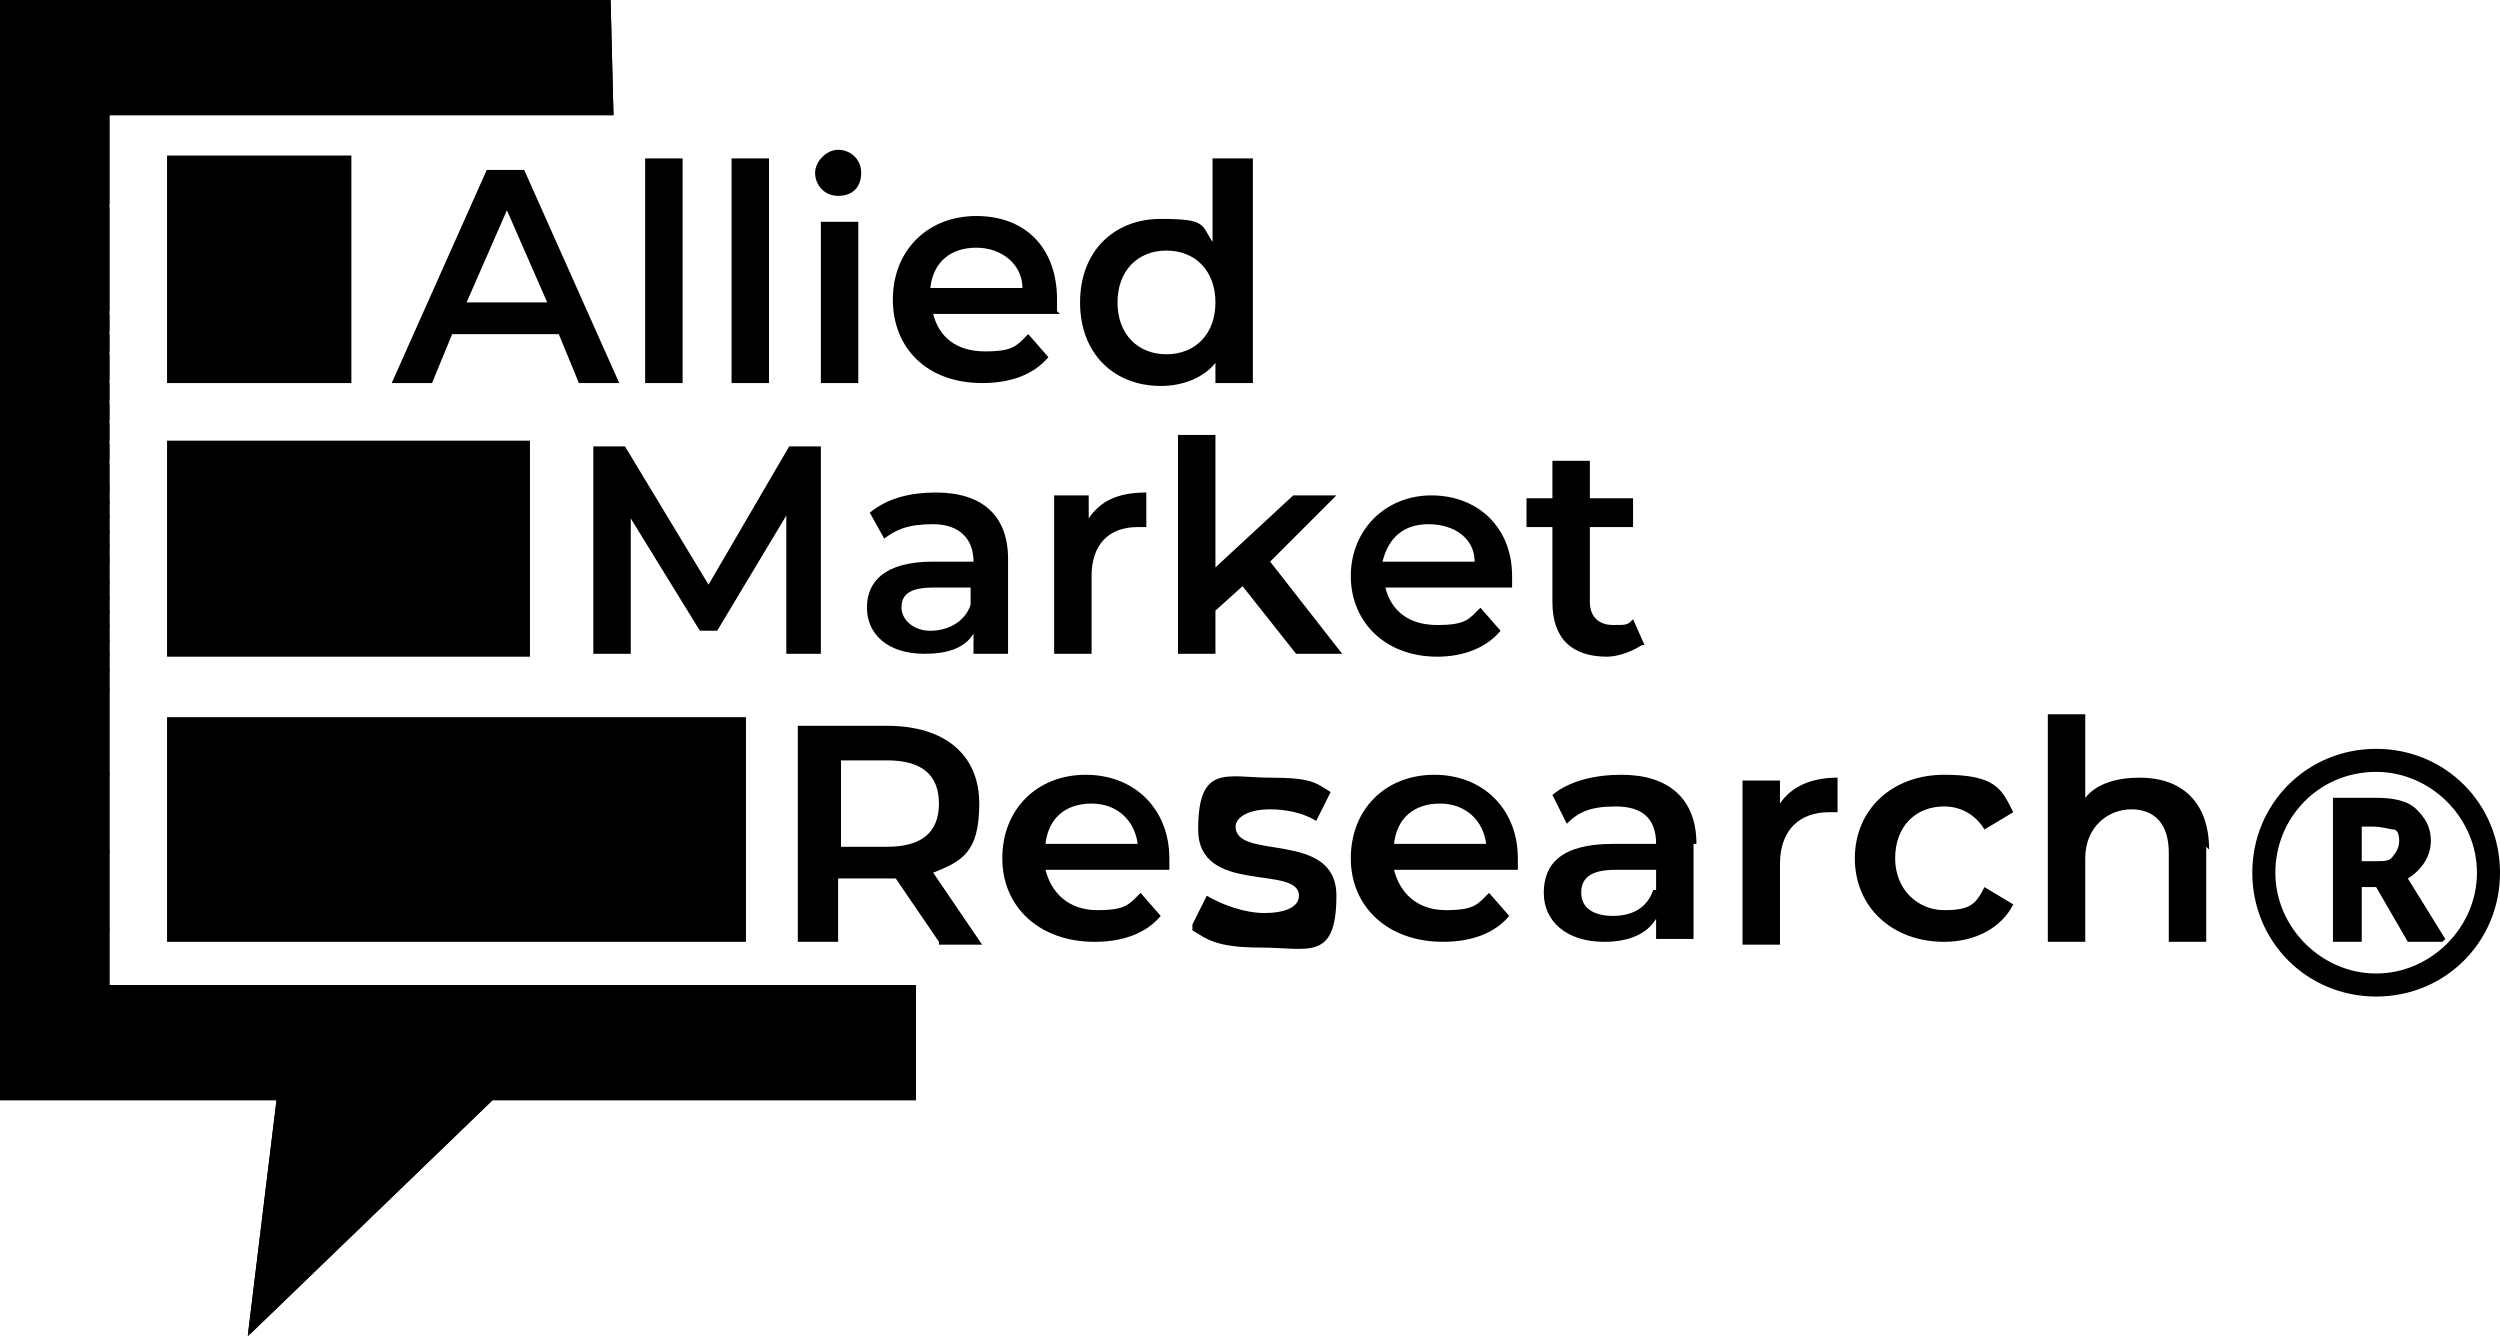 <?xml version="1.0" encoding="UTF-8"?>
<svg id="Layer_1" xmlns="http://www.w3.org/2000/svg" xmlns:xlink="http://www.w3.org/1999/xlink" version="1.1" viewBox="0 0 86.8 46.4">
  <!-- Generator: Adobe Illustrator 29.1.0, SVG Export Plug-In . SVG Version: 2.1.0 Build 142)  -->
  <defs>
    <style>
      .st0 {
        clip-path: url(#clippath);
      }
    </style>
    <clipPath id="clippath">
      <polygon points="21.2 0 0 0 0 38.2 9.6 38.2 8.6 46.4 17.1 38.2 31.8 38.2 31.8 34.2 3.8 34.2 3.8 4 21.3 4 21.2 0"/>
    </clipPath>
  </defs>
  <g>
    <polygon points="21.2 0 0 0 0 38.2 9.6 38.2 8.6 46.4 17.1 38.2 31.8 38.2 31.8 34.2 3.8 34.2 3.8 4 21.3 4 21.2 0"/>
    <g class="st0">
      <rect x="0" width="31.8" height="5.9"/>
      <rect x="0" y="5.9" width="31.8" height=".6"/>
      <rect x="0" y="6.5" width="31.8" height=".6"/>
      <rect x="0" y="7.2" width="31.8" height=".6"/>
      <rect x="0" y="7.8" width="31.8" height=".6"/>
      <rect x="0" y="8.4" width="31.8" height=".6"/>
      <rect x="0" y="9" width="31.8" height=".6"/>
      <rect x="0" y="9.6" width="31.8" height=".6"/>
      <rect x="0" y="10.2" width="31.8" height=".3"/>
      <rect x="0" y="10.5" width="31.8" height=".3"/>
      <rect x="0" y="10.9" width="31.8" height=".3"/>
      <rect x="0" y="11.2" width="31.8" height=".3"/>
      <rect x="0" y="11.6" width="31.8" height=".3"/>
      <rect x="0" y="11.9" width="31.8" height=".3"/>
      <rect x="0" y="12.3" width="31.8" height=".3"/>
      <rect x="0" y="12.6" width="31.8" height=".3"/>
      <rect x="0" y="12.9" width="31.8" height=".3"/>
      <rect x="0" y="13.3" width="31.8" height=".3"/>
      <rect x="0" y="13.6" width="31.8" height=".3"/>
      <rect x="0" y="14" width="31.8" height=".3"/>
      <rect x="0" y="14.3" width="31.8" height=".3"/>
      <rect x="0" y="14.7" width="31.8" height=".3"/>
      <rect x="0" y="15" width="31.8" height=".3"/>
      <rect x="0" y="15.4" width="31.8" height=".3"/>
      <rect x="0" y="15.7" width="31.8" height=".3"/>
      <rect x="0" y="16.1" width="31.8" height=".3"/>
      <rect x="0" y="16.4" width="31.8" height=".3"/>
      <rect x="0" y="16.7" width="31.8" height=".3"/>
      <rect x="0" y="16.9" width="31.8" height=".3"/>
      <rect x="0" y="17.2" width="31.8" height=".3"/>
      <rect x="0" y="17.4" width="31.8" height=".3"/>
      <rect x="0" y="17.7" width="31.8" height=".3"/>
      <rect x="0" y="17.9" width="31.8" height=".3"/>
      <rect x="0" y="18.2" width="31.8" height=".3"/>
      <rect x="0" y="18.4" width="31.8" height=".3"/>
      <rect x="0" y="18.7" width="31.8" height=".3"/>
      <rect x="0" y="18.9" width="31.8" height=".3"/>
      <rect x="0" y="19.2" width="31.8" height=".3"/>
      <rect x="0" y="19.4" width="31.8" height=".3"/>
      <rect x="0" y="19.7" width="31.8" height=".3"/>
      <rect x="0" y="20" width="31.8" height=".3"/>
      <rect x="0" y="20.2" width="31.8" height=".3"/>
      <rect x="0" y="20.5" width="31.8" height=".3"/>
      <rect x="0" y="20.7" width="31.8" height=".3"/>
      <rect x="0" y="21" width="31.8" height=".3"/>
      <rect x="0" y="21.2" width="31.8" height=".3"/>
      <rect x="0" y="21.5" width="31.8" height=".3"/>
      <rect x="0" y="21.7" width="31.8" height=".3"/>
      <rect x="0" y="22" width="31.8" height=".3"/>
      <rect x="0" y="22.2" width="31.8" height=".3"/>
      <rect x="0" y="22.5" width="31.8" height=".3"/>
      <rect x="0" y="22.7" width="31.8" height=".3"/>
      <rect x="0" y="23" width="31.8" height=".3"/>
      <rect x="0" y="23.2" width="31.8" height=".3"/>
      <rect x="0" y="23.5" width="31.8" height=".3"/>
      <rect x="0" y="23.8" width="31.8" height=".2"/>
      <rect x="0" y="23.9" width="31.8" height=".2"/>
      <rect x="0" y="24.1" width="31.8" height=".2"/>
      <rect x="0" y="24.3" width="31.8" height=".2"/>
      <rect x="0" y="24.5" width="31.8" height=".2"/>
      <rect x="0" y="24.7" width="31.8" height=".2"/>
      <rect x="0" y="24.9" width="31.8" height=".2"/>
      <rect x="0" y="25.1" width="31.8" height=".2"/>
      <rect x="0" y="25.3" width="31.8" height=".2"/>
      <rect x="0" y="25.5" width="31.8" height=".2"/>
      <rect x="0" y="25.7" width="31.8" height=".2"/>
      <rect x="0" y="25.9" width="31.8" height=".2"/>
      <rect x="0" y="26.1" width="31.8" height=".2"/>
      <rect x="0" y="26.3" width="31.8" height=".2"/>
      <rect x="0" y="26.5" width="31.8" height=".2"/>
      <rect x="0" y="26.7" width="31.8" height=".2"/>
      <rect x="0" y="26.8" width="31.8" height=".2"/>
      <rect x="0" y="27" width="31.8" height=".2"/>
      <rect x="0" y="27.2" width="31.8" height=".2"/>
      <rect x="0" y="27.4" width="31.8" height=".2"/>
      <rect x="0" y="27.6" width="31.8" height=".2"/>
      <rect x="0" y="27.8" width="31.8" height=".2"/>
      <rect x="0" y="28" width="31.8" height=".2"/>
      <rect x="0" y="28.2" width="31.8" height=".2"/>
      <rect x="0" y="28.4" width="31.8" height=".2"/>
      <rect x="0" y="28.6" width="31.8" height=".2"/>
      <rect x="0" y="28.8" width="31.8" height=".2"/>
      <rect x="0" y="29" width="31.8" height=".2"/>
      <rect x="0" y="29.2" width="31.8" height=".2"/>
      <rect x="0" y="29.4" width="31.8" height=".2"/>
      <rect x="0" y="29.5" width="31.8" height=".2"/>
      <rect x="0" y="29.7" width="31.8" height=".2"/>
      <rect x="0" y="29.9" width="31.8" height=".2"/>
      <rect x="0" y="30.1" width="31.8" height=".2"/>
      <rect x="0" y="30.3" width="31.8" height=".2"/>
      <rect x="0" y="30.5" width="31.8" height=".2"/>
      <rect x="0" y="30.7" width="31.8" height=".2"/>
      <rect x="0" y="30.9" width="31.8" height=".2"/>
      <rect x="0" y="31.1" width="31.8" height=".2"/>
      <rect x="0" y="31.3" width="31.8" height=".2"/>
      <rect x="0" y="31.5" width="31.8" height=".2"/>
      <rect x="0" y="31.7" width="31.8" height=".2"/>
      <rect x="0" y="31.9" width="31.8" height=".2"/>
      <rect x="0" y="32.1" width="31.8" height=".2"/>
      <rect x="0" y="32.2" width="31.8" height="14.1"/>
    </g>
  </g>
  <rect x="5.8" y="5.4" width="6.4" height="7.9"/>
  <rect x="5.8" y="15.3" width="12.6" height="7.5"/>
  <rect x="5.8" y="24.9" width="20.1" height="7.8"/>
  <path d="M19.4,11.6h-3.7l-.7,1.7h-1.4l3.3-7.4h1.3l3.3,7.4h-1.4l-.7-1.7h0ZM19,10.5l-1.4-3.2-1.4,3.2h2.8Z"/>
  <path d="M22.4,5.5h1.3v7.8h-1.3v-7.8Z"/>
  <path d="M25.4,5.5h1.3v7.8h-1.3v-7.8Z"/>
  <path d="M28.3,6c0-.4.4-.8.8-.8s.8.3.8.8-.3.8-.8.8-.8-.4-.8-.8ZM28.5,7.7h1.3v5.6h-1.3v-5.6Z"/>
  <path d="M36.8,10.9h-4.4c.2.8.8,1.3,1.8,1.3s1.1-.2,1.5-.6l.7.8c-.5.6-1.3.9-2.3.9-1.9,0-3.1-1.2-3.1-2.9s1.2-2.9,2.9-2.9,2.8,1.1,2.8,2.9,0,.3,0,.4h0ZM32.3,10h3.2c0-.8-.7-1.4-1.6-1.4s-1.5.5-1.6,1.4Z"/>
  <path d="M43.5,5.5v7.8h-1.3v-.7c-.4.5-1.1.8-1.9.8-1.6,0-2.8-1.1-2.8-2.9s1.2-2.9,2.8-2.9,1.4.2,1.8.8v-2.9s1.3,0,1.3,0ZM42.2,10.5c0-1.1-.7-1.8-1.7-1.8s-1.7.7-1.7,1.8.7,1.8,1.7,1.8,1.7-.7,1.7-1.8Z"/>
  <path d="M27.3,22.7v-4.8l-2.4,4h-.6l-2.4-3.9v4.7h-1.3v-7.2h1.1l2.9,4.8,2.8-4.8h1.1v7.2h-1.3,0Z"/>
  <path d="M35,19.5v3.2h-1.2v-.7c-.3.5-.9.7-1.7.7-1.3,0-2-.7-2-1.6s.6-1.6,2.3-1.6h1.4c0-.8-.5-1.3-1.4-1.3s-1.3.2-1.7.5l-.5-.9c.6-.5,1.4-.7,2.3-.7,1.6,0,2.5.8,2.5,2.3ZM33.7,21v-.6h-1.3c-.9,0-1.1.3-1.1.7s.4.8,1,.8,1.2-.3,1.4-.9Z"/>
  <path d="M39.8,17.1v1.2c-.1,0-.2,0-.3,0-1,0-1.6.6-1.6,1.7v2.7h-1.3v-5.5h1.2v.8c.4-.6,1-.9,2-.9Z"/>
  <path d="M43.2,20.3l-1,.9v1.5h-1.3v-7.6h1.3v4.6l2.7-2.5h1.5l-2.3,2.3,2.5,3.2h-1.6l-1.9-2.4h0Z"/>
  <path d="M52.4,20.4h-4.3c.2.8.8,1.3,1.8,1.3s1.1-.2,1.5-.6l.7.8c-.5.6-1.3.9-2.2.9-1.8,0-3-1.2-3-2.8s1.2-2.8,2.8-2.8,2.8,1.1,2.8,2.8,0,.3,0,.4h0ZM48.1,19.5h3.1c0-.8-.7-1.3-1.6-1.3s-1.4.5-1.6,1.3h0Z"/>
  <path d="M57,22.4c-.3.2-.8.4-1.2.4-1.2,0-1.9-.6-1.9-1.9v-2.6h-.9v-1h.9v-1.3h1.3v1.3h1.5v1h-1.5v2.6c0,.5.3.8.8.8s.5,0,.7-.2l.4.9h0Z"/>
  <path d="M32.6,32.7l-1.5-2.2c0,0-.2,0-.3,0h-1.7v2.2h-1.4v-7.5h3.1c2,0,3.2,1,3.2,2.7s-.6,2-1.6,2.4l1.7,2.5h-1.5,0ZM30.8,26.4h-1.6v3h1.6c1.2,0,1.8-.5,1.8-1.5s-.6-1.5-1.8-1.5h0Z"/>
  <path d="M40.8,30.2h-4.5c.2.8.8,1.4,1.8,1.4s1.1-.2,1.5-.6l.7.8c-.5.6-1.3.9-2.3.9-1.9,0-3.2-1.2-3.2-2.9s1.2-2.9,2.9-2.9,2.9,1.2,2.9,2.9,0,.3,0,.4h0ZM36.3,29.3h3.2c-.1-.8-.7-1.4-1.6-1.4s-1.5.5-1.6,1.4Z"/>
  <path d="M41.4,32.1l.5-1c.5.3,1.3.6,2,.6s1.2-.2,1.2-.6c0-1.1-3.5,0-3.5-2.3s1-1.8,2.5-1.8,1.6.2,2.1.5l-.5,1c-.5-.3-1.1-.4-1.6-.4-.8,0-1.2.3-1.2.6,0,1.2,3.5.1,3.5,2.4s-1,1.8-2.6,1.8-1.9-.3-2.4-.6h0Z"/>
  <path d="M52.9,30.2h-4.5c.2.8.8,1.4,1.8,1.4s1.1-.2,1.5-.6l.7.8c-.5.6-1.3.9-2.3.9-1.9,0-3.2-1.2-3.2-2.9s1.2-2.9,2.9-2.9,2.9,1.2,2.9,2.9,0,.3,0,.4h0ZM48.4,29.3h3.2c-.1-.8-.7-1.4-1.6-1.4s-1.5.5-1.6,1.4Z"/>
  <path d="M58.8,29.3v3.3h-1.3v-.7c-.3.5-.9.8-1.8.8-1.3,0-2.1-.7-2.1-1.7s.6-1.7,2.4-1.7h1.5c0-.9-.5-1.3-1.4-1.3s-1.3.2-1.7.6l-.5-1c.6-.5,1.5-.7,2.4-.7,1.6,0,2.6.8,2.6,2.4h0ZM57.5,30.9v-.7h-1.4c-.9,0-1.2.3-1.2.8s.4.8,1.1.8,1.2-.3,1.4-.9Z"/>
  <path d="M63.8,26.9v1.3c-.1,0-.2,0-.3,0-1,0-1.7.6-1.7,1.8v2.8h-1.3v-5.7h1.3v.8c.4-.6,1.1-.9,2-.9h0Z"/>
  <path d="M64.4,29.8c0-1.7,1.3-2.9,3.1-2.9s2,.5,2.4,1.3l-1,.6c-.3-.5-.8-.8-1.4-.8-1,0-1.7.7-1.7,1.8s.8,1.8,1.7,1.8,1.1-.2,1.4-.8l1,.6c-.4.8-1.3,1.3-2.4,1.3-1.8,0-3.1-1.2-3.1-2.9Z"/>
  <path d="M76.6,29.4v3.3h-1.3v-3.1c0-1-.5-1.5-1.3-1.5s-1.6.6-1.6,1.7v2.9h-1.3v-7.9h1.3v2.9c.4-.5,1.1-.7,1.9-.7,1.4,0,2.4.8,2.4,2.5h0Z"/>
  <path d="M82.5,34.6c-2.4,0-4.3-1.9-4.3-4.3s1.9-4.3,4.3-4.3,4.3,1.9,4.3,4.3-1.9,4.3-4.3,4.3ZM82.5,26.8c-2,0-3.5,1.6-3.5,3.5s1.6,3.5,3.5,3.5,3.5-1.6,3.5-3.5-1.6-3.5-3.5-3.5Z"/>
  <g>
    <path d="M81.7,30.6v1.9h-.5v-4.5h1.2c.6,0,.9,0,1.2.3.3.2.4.5.4,1s-.3,1-.9,1.2l1.2,2h-.6l-1.1-1.9h-.9ZM81.7,30.1h.7c.4,0,.6,0,.8-.2s.3-.4.3-.7,0-.5-.3-.6c-.2-.1-.4-.2-.8-.2h-.7v1.7h0Z"/>
    <path d="M84.8,32.7h-1.2l-1.1-1.9h-.5v1.9h-1v-5h1.5c.6,0,1.1.1,1.4.4.3.3.5.6.5,1.1s-.3,1-.8,1.3l1.3,2.1ZM83.9,32.2h0l-.7-1.1.6,1.1ZM81.4,32.2h0v-4s0,4,0,4ZM82,29.9h.5c.3,0,.5,0,.6-.2,0,0,.2-.2.2-.5s-.1-.4-.2-.4c-.1,0-.4-.1-.7-.1h-.4v1.2ZM83.3,28.4s0,0,0,0c.2.2.4.5.4.8s0,.4-.1.5c.1-.2.1-.3.1-.6,0-.4,0-.6-.3-.8,0,0,0,0-.1,0Z"/>
  </g>
</svg>